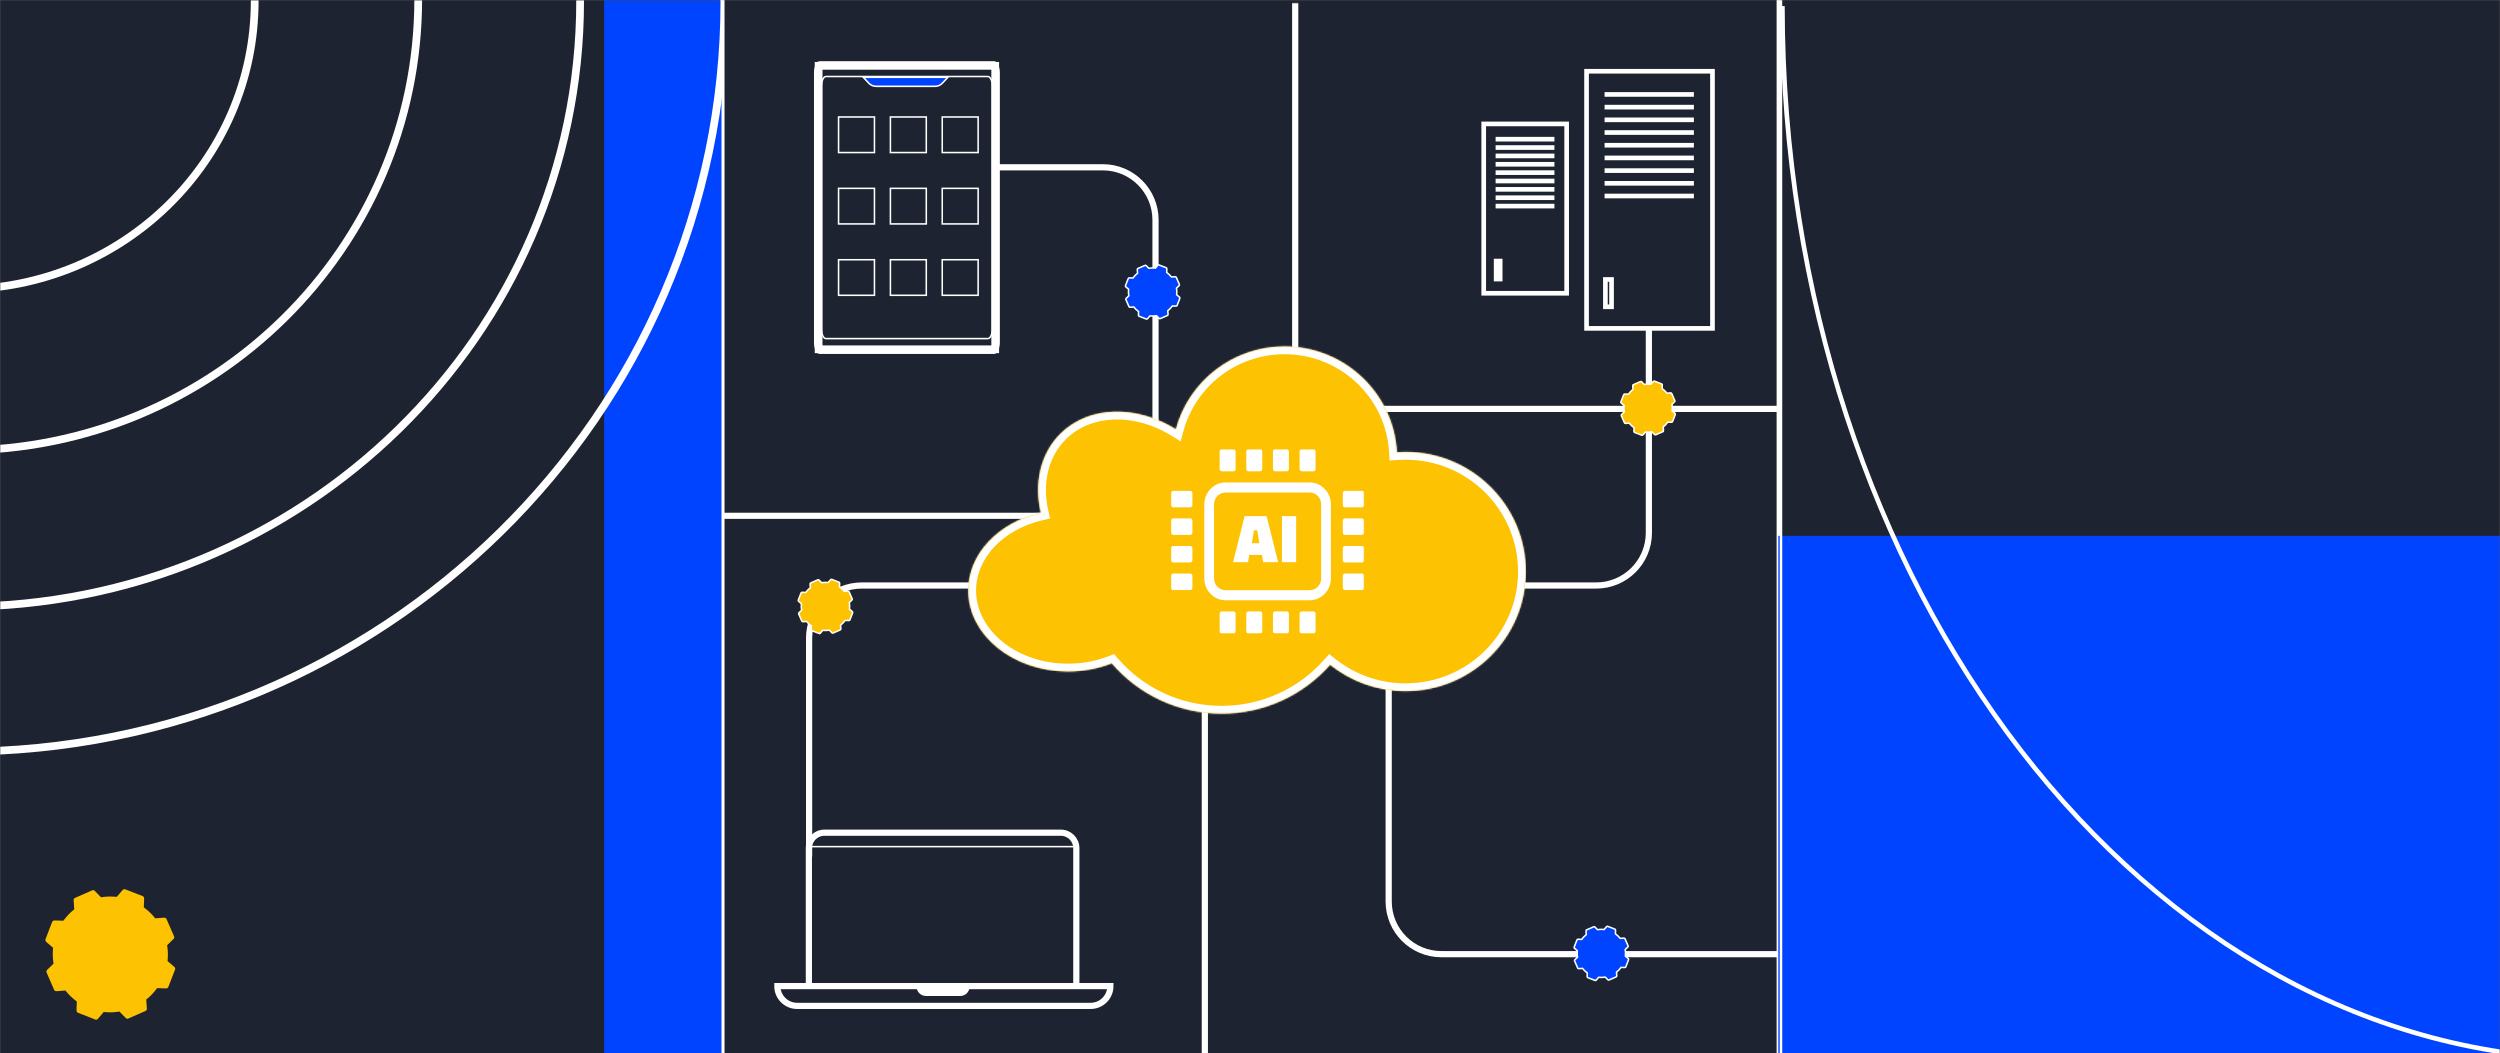 <svg width="1614" height="680" viewBox="0 0 1614 680" fill="none" xmlns="http://www.w3.org/2000/svg">
<rect x="0" y="0" width="1614" height="680" fill="#808080" stroke="none"/>
<g clip-path="url(#clip0_1653_2)">
<mask id="mask0_1653_2" style="mask-type:luminance" maskUnits="userSpaceOnUse" x="0" y="0" width="1614" height="680">
<path d="M1614 0H0V680H1614V0Z" fill="white"/>
</mask>
<g mask="url(#mask0_1653_2)">
<path d="M1614 0H0V680H1614V0Z" fill="#1D2330"/>
<path d="M641 108H712C730.778 108 746 123.222 746 142V343" stroke="white" stroke-width="4"/>
<path d="M642.5 42.5H528.5V225.5H642.5V42.5Z" stroke="white" stroke-width="5"/>
<path d="M641.831 40H529.169C527.419 40 526 43.183 526 47.109V220.891C526 224.817 527.419 228 529.169 228H641.831C643.581 228 645 224.817 645 220.891V47.109C645 43.183 643.581 40 641.831 40Z" stroke="white"/>
<path d="M637.751 49.398H533.251C531.628 49.398 530.312 52.263 530.312 55.797V212.2C530.312 215.734 531.628 218.598 533.251 218.598H637.751C639.373 218.598 640.689 215.734 640.689 212.2V55.797C640.689 52.263 639.373 49.398 637.751 49.398Z" stroke="white"/>
<path d="M560.902 53.707L557.335 49.898H611.941L608.374 53.707C607.164 54.999 605.464 55.735 603.682 55.735H565.594C563.812 55.735 562.113 54.999 560.902 53.707Z" fill="#0044FF" stroke="white"/>
<path d="M598.016 121.602H574.844V144.562H598.016V121.602Z" stroke="white"/>
<path d="M631.484 121.602H608.312V144.562H631.484V121.602Z" stroke="white"/>
<path d="M564.547 121.602H541.375V144.562H564.547V121.602Z" stroke="white"/>
<path d="M598.016 75.523H574.844V98.484H598.016V75.523Z" stroke="white"/>
<path d="M631.484 75.523H608.312V98.484H631.484V75.523Z" stroke="white"/>
<path d="M564.547 75.523H541.375V98.484H564.547V75.523Z" stroke="white"/>
<path d="M598.016 167.68H574.844V190.64H598.016V167.68Z" stroke="white"/>
<path d="M631.484 167.68H608.312V190.64H631.484V167.68Z" stroke="white"/>
<path d="M564.547 167.68H541.375V190.64H564.547V167.68Z" stroke="white"/>
<mask id="mask1_1653_2" style="mask-type:luminance" maskUnits="userSpaceOnUse" x="462" y="2" width="686" height="680">
<path d="M1148 2H462V682H1148V2Z" fill="white"/>
</mask>
<g mask="url(#mask1_1653_2)">
<path d="M1105.57 46H1024.28V212H1105.57V46Z" fill="#1D2330" stroke="white" stroke-width="3"/>
<path d="M1035.92 60.969H1093.57M1035.92 69.165H1093.57M1035.92 77.362H1093.57M1035.92 85.559H1093.57M1035.92 93.755H1093.57M1035.92 101.952H1093.57M1035.92 110.149H1093.57M1035.92 118.345H1093.57M1035.92 126.542H1093.57" stroke="white" stroke-width="3"/>
<path d="M1040.41 180.422H1036.45V198.063H1040.41V180.422Z" fill="#1D2330" stroke="white" stroke-width="3"/>
<path d="M1011.43 80H957.891V189.335H1011.43V80Z" fill="#1D2330" stroke="white" stroke-width="3"/>
<path d="M965.561 89.859H1003.53M965.561 95.258H1003.53M965.561 100.657H1003.53M965.561 106.055H1003.53M965.561 111.454H1003.53M965.561 116.853H1003.53M965.561 122.251H1003.53M965.561 127.65H1003.53M965.561 133.049H1003.53" stroke="white" stroke-width="3"/>
<path d="M968.513 168.539H965.908V180.158H968.513V168.539Z" fill="#1D2330" stroke="white" stroke-width="3"/>
<path d="M522.703 546.582C522.962 541.734 526.976 537.883 531.888 537.883H684.959C689.871 537.883 693.885 541.734 694.144 546.582H522.703Z" fill="#1D2330" stroke="white"/>
<path d="M522.213 547.594C522.213 542.071 526.69 537.594 532.213 537.594H684.876C690.399 537.594 694.876 542.071 694.876 547.594V636.622H522.213V547.594Z" stroke="white" stroke-width="4"/>
<path d="M501.852 636.625H716.867C716.867 643.682 711.146 649.403 704.089 649.403H514.629C507.572 649.403 501.852 643.682 501.852 636.625Z" fill="#1D2330" stroke="white" stroke-width="4"/>
<path d="M593.768 637H623.944C623.944 639.209 622.153 641 619.944 641H597.768C595.558 641 593.768 639.209 593.768 637Z" fill="#FDC201" stroke="white" stroke-width="4"/>
<path d="M777.842 378H556.352C537.574 378 522.352 393.222 522.352 412V553" stroke="white" stroke-width="4"/>
<path d="M809.023 378H1030.51C1049.29 378 1064.51 362.778 1064.51 344V212" stroke="white" stroke-width="4"/>
<path d="M1226.46 616H930.533C911.756 616 896.533 600.778 896.533 582V426" stroke="white" stroke-width="4"/>
<path d="M1130.9 744H811.842C793.064 744 777.842 728.778 777.842 710V449" stroke="white" stroke-width="4"/>
<path d="M1148 264H870.182C851.404 264 836.182 248.778 836.182 230V-3" stroke="white" stroke-width="4"/>
<path d="M437.859 333H715.678C734.455 333 749.678 348.222 749.678 367V402" stroke="white" stroke-width="4"/>
<path fill-rule="evenodd" clip-rule="evenodd" d="M759.145 277.166C767.436 246.363 795.705 223.68 829.303 223.68C868.098 223.68 899.788 253.922 901.82 291.987C903.665 291.857 905.527 291.79 907.405 291.79C950.287 291.79 985.049 326.35 985.049 368.982C985.049 411.614 950.287 446.174 907.405 446.174C888.975 446.174 872.044 439.79 858.729 429.125C841.651 448.482 816.588 460.703 788.654 460.703C760.274 460.703 734.857 448.088 717.767 428.191C709.245 431.566 699.667 433.46 689.544 433.46C653.977 433.46 625.145 410.081 625.145 381.242C625.145 357.347 644.937 337.201 671.954 330.995C667.579 312.009 671.583 292.989 684.592 280.056C702.999 261.757 733.664 261.381 759.145 277.166Z" fill="#FDC201"/>
<mask id="mask2_1653_2" style="mask-type:luminance" maskUnits="userSpaceOnUse" x="625" y="223" width="361" height="238">
<path fill-rule="evenodd" clip-rule="evenodd" d="M759.145 277.166C767.436 246.363 795.705 223.68 829.303 223.68C868.098 223.68 899.788 253.922 901.82 291.987C903.665 291.857 905.527 291.79 907.405 291.79C950.287 291.79 985.049 326.35 985.049 368.982C985.049 411.614 950.287 446.174 907.405 446.174C888.975 446.174 872.044 439.79 858.729 429.125C841.651 448.482 816.588 460.703 788.654 460.703C760.274 460.703 734.857 448.088 717.767 428.191C709.245 431.566 699.667 433.46 689.544 433.46C653.977 433.46 625.145 410.081 625.145 381.242C625.145 357.347 644.937 337.201 671.954 330.995C667.579 312.009 671.583 292.989 684.592 280.056C702.999 261.757 733.664 261.381 759.145 277.166Z" fill="white"/>
</mask>
<g mask="url(#mask2_1653_2)">
<path d="M759.145 277.166L756.512 281.416L762.227 284.956L763.974 278.465L759.145 277.166ZM901.82 291.987L896.827 292.254L897.099 297.333L902.173 296.975L901.82 291.987ZM858.729 429.125L861.854 425.222L858.133 422.242L854.979 425.817L858.729 429.125ZM717.767 428.191L721.561 424.933L719.239 422.23L715.927 423.542L717.767 428.191ZM671.954 330.995L673.074 335.869L677.95 334.748L676.827 329.873L671.954 330.995ZM829.303 218.68C793.405 218.68 763.185 242.918 754.317 275.866L763.974 278.465C771.687 249.808 798.005 228.68 829.303 228.68V218.68ZM906.813 291.72C904.638 250.991 870.745 218.68 829.303 218.68V228.68C865.451 228.68 894.937 256.854 896.827 292.254L906.813 291.72ZM907.405 286.79C905.409 286.79 903.429 286.861 901.468 287L902.173 296.975C903.9 296.853 905.645 296.79 907.405 296.79V286.79ZM990.049 368.982C990.049 323.561 953.021 286.79 907.405 286.79V296.79C947.553 296.79 980.049 329.139 980.049 368.982H990.049ZM907.405 451.174C953.021 451.174 990.049 414.403 990.049 368.982H980.049C980.049 408.825 947.553 441.174 907.405 441.174V451.174ZM855.603 433.027C869.775 444.379 887.8 451.174 907.405 451.174V441.174C890.149 441.174 874.313 435.201 861.854 425.222L855.603 433.027ZM788.654 465.703C818.078 465.703 844.488 452.824 862.478 432.433L854.979 425.817C838.814 444.14 815.099 455.703 788.654 455.703V465.703ZM713.974 431.449C731.977 452.409 758.761 465.703 788.654 465.703V455.703C761.787 455.703 737.737 443.768 721.561 424.933L713.974 431.449ZM689.544 438.46C700.289 438.46 710.492 436.45 719.608 432.84L715.927 423.542C707.998 426.682 699.045 428.46 689.544 428.46V438.46ZM620.145 381.242C620.145 413.771 652.246 438.46 689.544 438.46V428.46C655.708 428.46 630.145 406.391 630.145 381.242H620.145ZM670.835 326.122C642.292 332.679 620.145 354.331 620.145 381.242H630.145C630.145 360.364 647.583 341.724 673.074 335.869L670.835 326.122ZM676.827 329.873C672.755 312.204 676.579 295.072 688.117 283.602L681.067 276.51C666.587 290.906 662.403 311.815 667.082 332.118L676.827 329.873ZM688.117 283.602C704.409 267.405 732.37 266.46 756.512 281.416L761.779 272.915C734.958 256.301 701.588 256.109 681.067 276.51L688.117 283.602Z" fill="white"/>
</g>
<path d="M1051.18 618.844V618.846C1051.38 619.015 1051.48 619.32 1051.42 619.544L1049.62 624.193C1049.52 624.457 1049.25 624.628 1048.98 624.629L1046.64 624.548L1046.56 624.545L1046.52 624.607C1045.7 625.701 1044.77 626.712 1043.67 627.559L1043.61 627.607V627.686L1043.78 630.013V630.016V630.019C1043.81 630.321 1043.65 630.583 1043.38 630.682L1043.37 630.685L1038.78 632.686L1038.77 632.689L1038.76 632.693C1038.55 632.816 1038.25 632.762 1038.04 632.554V632.553L1036.4 630.88L1036.34 630.824L1036.27 630.838C1034.93 631.08 1033.55 631.081 1032.16 630.959L1032.08 630.952L1032.03 631.009L1030.52 632.765L1030.51 632.767V632.769C1030.38 632.935 1030.22 633 1030.01 633C1029.97 633 1029.93 633 1029.88 632.996C1029.84 632.991 1029.81 632.983 1029.79 632.975V632.972L1029.78 632.969L1025.1 631.172C1024.83 631.073 1024.66 630.805 1024.66 630.536L1024.74 628.211L1024.75 628.134L1024.68 628.088C1023.58 627.277 1022.57 626.347 1021.72 625.258L1021.67 625.196L1021.59 625.201L1019.25 625.365H1019.24C1018.94 625.399 1018.68 625.232 1018.58 624.97V624.966L1018.57 624.962L1016.56 620.389V620.382V620.375C1016.43 620.159 1016.49 619.863 1016.7 619.654L1018.38 618.022L1018.43 617.967L1018.42 617.89C1018.18 616.56 1018.18 615.186 1018.3 613.805L1018.31 613.73L1018.25 613.681L1016.48 612.17V612.166L1016.47 612.162C1016.25 612.002 1016.18 611.71 1016.28 611.436L1018.08 606.822V606.821C1018.19 606.552 1018.42 606.386 1018.72 606.385L1021.06 606.467L1021.14 606.47L1021.18 606.407C1022 605.313 1022.93 604.303 1024.03 603.455L1024.09 603.407V603.329L1023.92 601.001V600.998V600.995C1023.89 600.693 1024.05 600.431 1024.32 600.333V600.331L1024.33 600.33L1028.92 598.329L1028.93 598.326L1028.94 598.322C1029.15 598.198 1029.45 598.253 1029.66 598.461L1031.3 600.134L1031.36 600.19L1031.43 600.176C1032.77 599.934 1034.15 599.934 1035.54 600.056L1035.62 600.062L1035.67 600.005L1037.18 598.249L1037.19 598.244V598.239C1037.35 598.016 1037.65 597.943 1037.92 598.046L1042.56 599.842V599.843C1042.83 599.942 1043 600.209 1043 600.478L1042.92 602.803L1042.91 602.88L1042.98 602.926C1044.08 603.737 1045.09 604.667 1045.94 605.757L1045.99 605.819L1046.07 605.813L1048.41 605.65L1048.42 605.649C1048.72 605.616 1048.98 605.782 1049.08 606.045V606.048L1049.09 606.052L1051.1 610.625V610.632V610.639C1051.23 610.855 1051.17 611.152 1050.96 611.36V611.361L1049.28 612.993L1049.23 613.047L1049.24 613.124C1049.48 614.455 1049.48 615.829 1049.36 617.209L1049.35 617.284L1049.41 617.334L1051.18 618.844Z" fill="#0044FF" stroke="white"/>
<path d="M550.255 394.844L550.256 394.846C550.46 395.015 550.559 395.32 550.498 395.544L548.694 400.193V400.194C548.594 400.458 548.325 400.628 548.055 400.629L545.718 400.548L545.641 400.545L545.594 400.607C544.78 401.701 543.845 402.712 542.749 403.559L542.687 403.607L542.693 403.686L542.857 406.013V406.016V406.019C542.891 406.321 542.724 406.583 542.46 406.682L542.456 406.683L542.453 406.685L537.856 408.686L537.848 408.689L537.842 408.693C537.625 408.816 537.327 408.762 537.118 408.554C537.117 408.553 537.117 408.553 537.117 408.553L535.476 406.88L535.421 406.824L535.344 406.838C534.007 407.08 532.625 407.081 531.238 406.959L531.162 406.952L531.113 407.009L529.594 408.765L529.593 408.767L529.591 408.769C529.458 408.935 529.298 409 529.091 409C529.049 409 529.005 409 528.962 408.996C528.917 408.991 528.887 408.983 528.87 408.975L528.863 408.972L528.857 408.969L524.178 407.172C523.912 407.073 523.74 406.805 523.739 406.536L523.821 404.211L523.824 404.134L523.761 404.088C522.662 403.277 521.646 402.347 520.794 401.258L520.745 401.196L520.667 401.201L518.327 401.365H518.324H518.321C518.018 401.399 517.754 401.232 517.655 400.97L517.654 400.966L517.652 400.962L515.641 396.389L515.638 396.382L515.634 396.375C515.51 396.159 515.564 395.863 515.774 395.654L517.456 394.022L517.512 393.967L517.498 393.89C517.255 392.56 517.254 391.186 517.377 389.805L517.383 389.73L517.326 389.681L515.561 388.17L515.556 388.166L515.551 388.162C515.326 388.002 515.253 387.71 515.357 387.436C515.357 387.435 515.357 387.435 515.357 387.435L517.162 382.822L517.163 382.821C517.264 382.552 517.495 382.386 517.801 382.385L520.138 382.467L520.216 382.47L520.262 382.407C521.077 381.313 522.012 380.303 523.107 379.455L523.169 379.407L523.164 379.329L523 377.001V376.998L522.999 376.995C522.966 376.693 523.133 376.431 523.397 376.333L523.4 376.331L523.404 376.33L528.001 374.329L528.008 374.326L528.015 374.322C528.232 374.198 528.53 374.253 528.739 374.461L530.38 376.134L530.435 376.19L530.513 376.176C531.85 375.934 533.231 375.934 534.618 376.056L534.694 376.062L534.744 376.005L536.262 374.249L536.267 374.244L536.271 374.239C536.431 374.016 536.725 373.943 537 374.046L541.637 375.842L541.639 375.843C541.905 375.942 542.076 376.209 542.077 376.478L541.995 378.803L541.992 378.88L542.054 378.926C543.154 379.737 544.17 380.667 545.022 381.757L545.07 381.819L545.149 381.813L547.488 381.65H547.492L547.495 381.649C547.798 381.616 548.062 381.782 548.16 382.045L548.162 382.048L548.163 382.052L550.175 386.625L550.178 386.632L550.182 386.639C550.306 386.855 550.251 387.152 550.042 387.36L550.041 387.361L548.36 388.993L548.303 389.047L548.318 389.124C548.561 390.455 548.561 391.829 548.439 393.209L548.432 393.284L548.49 393.334L550.255 394.844Z" fill="#FDC201" stroke="white"/>
<path d="M761.487 191.844L761.489 191.846C761.692 192.015 761.792 192.32 761.73 192.544L759.927 197.193L759.926 197.194C759.827 197.458 759.558 197.628 759.287 197.629L756.951 197.548L756.873 197.545L756.827 197.607C756.012 198.701 755.077 199.712 753.982 200.559L753.919 200.607L753.925 200.686L754.089 203.013V203.016L754.09 203.019C754.124 203.321 753.956 203.583 753.692 203.682L753.689 203.683L753.685 203.685L749.088 205.686L749.081 205.689L749.074 205.693C748.857 205.816 748.56 205.762 748.35 205.554C748.35 205.553 748.35 205.553 748.349 205.553L746.709 203.88L746.654 203.824L746.576 203.838C745.239 204.08 743.858 204.081 742.47 203.959L742.395 203.952L742.345 204.009L740.827 205.765L740.825 205.767L740.823 205.769C740.691 205.935 740.53 206 740.323 206C740.281 206 740.237 206 740.194 205.996C740.15 205.991 740.12 205.983 740.102 205.975L740.096 205.972L740.089 205.969L735.41 204.172C735.144 204.073 734.972 203.805 734.971 203.536L735.053 201.211L735.056 201.134L734.994 201.088C733.894 200.277 732.878 199.347 732.026 198.258L731.978 198.196L731.899 198.201L729.56 198.365H729.557H729.554C729.25 198.399 728.986 198.232 728.888 197.97L728.886 197.966L728.885 197.962L726.874 193.389L726.87 193.382L726.866 193.375C726.742 193.159 726.797 192.863 727.006 192.654C727.006 192.654 727.006 192.654 727.007 192.654L728.688 191.022L728.744 190.967L728.731 190.89C728.487 189.56 728.487 188.186 728.609 186.805L728.616 186.73L728.558 186.681L726.794 185.17L726.788 185.166L726.783 185.162C726.559 185.002 726.486 184.71 726.589 184.436C726.589 184.435 726.589 184.435 726.589 184.435L728.394 179.822L728.395 179.821C728.496 179.552 728.727 179.386 729.034 179.385L731.371 179.467L731.449 179.47L731.495 179.407C732.31 178.313 733.244 177.303 734.34 176.455L734.402 176.407L734.396 176.329L734.232 174.001V173.998V173.995C734.198 173.693 734.365 173.431 734.629 173.333L734.633 173.331L734.637 173.33L739.233 171.329L739.241 171.326L739.247 171.322C739.465 171.198 739.762 171.253 739.972 171.461L741.613 173.134L741.668 173.19L741.745 173.176C743.082 172.934 744.464 172.934 745.851 173.056L745.927 173.062L745.976 173.005L747.495 171.249L747.499 171.244L747.503 171.239C747.663 171.016 747.957 170.943 748.233 171.046L752.87 172.842L752.871 172.843C753.137 172.942 753.308 173.209 753.309 173.478L753.227 175.803L753.224 175.88L753.287 175.926C754.387 176.737 755.402 177.667 756.254 178.757L756.303 178.819L756.381 178.813L758.721 178.65H758.724L758.727 178.649C759.03 178.616 759.294 178.782 759.393 179.045L759.394 179.048L759.396 179.052L761.407 183.625L761.41 183.632L761.414 183.639C761.538 183.855 761.483 184.152 761.274 184.36L759.592 185.993L759.536 186.047L759.55 186.124C759.793 187.455 759.794 188.829 759.671 190.209L759.665 190.284L759.722 190.334L761.487 191.844Z" fill="#0044FF" stroke="white"/>
<path d="M1081.35 266.844V266.846C1081.56 267.015 1081.66 267.32 1081.6 267.544L1079.79 272.193V272.194C1079.69 272.458 1079.42 272.628 1079.15 272.629L1076.82 272.548L1076.74 272.545L1076.69 272.607C1075.88 273.701 1074.94 274.712 1073.85 275.559L1073.78 275.607L1073.79 275.686L1073.95 278.013V278.016L1073.96 278.019C1073.99 278.321 1073.82 278.583 1073.56 278.682L1073.55 278.683V278.685L1068.95 280.686V280.689L1068.94 280.693C1068.72 280.816 1068.42 280.762 1068.22 280.554C1068.21 280.553 1068.21 280.553 1068.21 280.553L1066.57 278.88L1066.52 278.824L1066.44 278.838C1065.1 279.08 1063.72 279.081 1062.34 278.959L1062.26 278.952L1062.21 279.009L1060.69 280.765V280.767V280.769C1060.56 280.935 1060.4 281 1060.19 281C1060.15 281 1060.1 281 1060.06 280.996C1060.02 280.991 1059.98 280.983 1059.97 280.975L1059.96 280.972L1059.95 280.969L1055.28 279.172H1055.27C1055.01 279.073 1054.84 278.805 1054.84 278.536L1054.92 276.211V276.134L1054.86 276.088C1053.76 275.277 1052.74 274.347 1051.89 273.258L1051.84 273.196L1051.76 273.201L1049.42 273.365C1049.12 273.399 1048.85 273.232 1048.75 272.97V272.966V272.962L1046.74 268.389V268.382L1046.73 268.375C1046.61 268.159 1046.66 267.863 1046.87 267.654L1048.55 266.022L1048.61 265.967L1048.6 265.89C1048.35 264.56 1048.35 263.186 1048.47 261.805L1048.48 261.73L1048.42 261.681L1046.66 260.17L1046.65 260.166V260.162C1046.42 260.002 1046.35 259.71 1046.45 259.436C1046.45 259.435 1046.45 259.435 1046.45 259.435L1048.26 254.822V254.821C1048.36 254.552 1048.59 254.386 1048.9 254.385L1051.24 254.467L1051.31 254.47L1051.36 254.407C1052.17 253.313 1053.11 252.303 1054.21 251.455L1054.27 251.407L1054.26 251.329L1054.1 249.001V248.998V248.995C1054.06 248.693 1054.23 248.431 1054.49 248.333L1054.5 248.331L1059.1 246.329L1059.11 246.326V246.322C1059.33 246.198 1059.63 246.253 1059.84 246.461L1061.48 248.134L1061.53 248.19L1061.61 248.176C1062.95 247.934 1064.33 247.934 1065.72 248.056L1065.79 248.062L1065.84 248.005L1067.36 246.249V246.244L1067.37 246.239C1067.53 246.016 1067.82 245.943 1068.1 246.046L1072.73 247.842L1072.74 247.843C1073 247.942 1073.17 248.209 1073.17 248.478L1073.09 250.803V250.88L1073.15 250.926C1074.25 251.737 1075.27 252.667 1076.12 253.757L1076.17 253.819L1076.25 253.813L1078.59 253.65C1078.9 253.617 1079.16 253.782 1079.26 254.045V254.048V254.052L1081.27 258.625L1081.28 258.632V258.639C1081.4 258.855 1081.35 259.152 1081.14 259.36V259.361L1079.46 260.993L1079.4 261.047L1079.42 261.124C1079.66 262.455 1079.66 263.829 1079.54 265.209L1079.53 265.284L1079.59 265.334L1081.35 266.844Z" fill="#FDC201" stroke="white"/>
<mask id="mask3_1653_2" style="mask-type:luminance" maskUnits="userSpaceOnUse" x="756" y="290" width="125" height="119">
<path d="M880.727 290H756V409H880.727V290Z" fill="white"/>
</mask>
<g mask="url(#mask3_1653_2)">
<path d="M791.157 311.48H845.571C849.318 311.48 852.731 313.073 855.21 315.634L855.216 315.628C857.692 318.189 859.23 321.723 859.23 325.604V373.397C859.23 377.276 857.689 380.809 855.214 383.368C852.739 385.927 849.323 387.52 845.571 387.52H791.157C787.405 387.52 783.986 385.93 781.51 383.37C779.037 380.813 777.497 377.282 777.497 373.397V325.604C777.497 321.731 779.034 318.203 781.508 315.639L781.527 315.619C784.006 313.065 787.414 311.48 791.157 311.48ZM805.768 362.951H796.067L803.515 333.235H817.723L825.172 362.951H815.47L814.727 358.244H806.511L805.768 362.951ZM809.58 342.364L808.166 350.685H813.025L811.659 342.364H809.58ZM827.608 362.951V333.235H836.804V362.951H827.608ZM866.914 353.933V361.683C866.914 362.48 867.544 363.131 868.315 363.131H879.326C880.097 363.131 880.727 362.48 880.727 361.683V353.933C880.727 353.136 880.097 352.484 879.326 352.484H868.315C867.544 352.484 866.914 353.136 866.914 353.933ZM866.914 336.139V343.888C866.914 344.685 867.544 345.337 868.315 345.337H879.326C880.097 345.337 880.727 344.685 880.727 343.888V336.139C880.727 335.341 880.097 334.69 879.326 334.69H868.315C867.544 334.69 866.914 335.341 866.914 336.139ZM866.914 371.728V379.477C866.914 380.274 867.544 380.926 868.315 380.926H879.326C880.097 380.926 880.727 380.274 880.727 379.477V371.728C880.727 370.93 880.097 370.279 879.326 370.279H868.315C867.544 370.279 866.914 370.93 866.914 371.728ZM866.914 318.344V326.093C866.914 326.891 867.544 327.542 868.315 327.542H879.326C880.097 327.542 880.727 326.891 880.727 326.093V318.344C880.727 317.547 880.097 316.895 879.326 316.895H868.315C867.544 316.895 866.914 317.547 866.914 318.344ZM769.813 353.933V361.683C769.813 362.48 769.183 363.131 768.412 363.131H757.401C756.63 363.131 756 362.48 756 361.683V353.933C756 353.136 756.63 352.484 757.401 352.484H768.412C769.183 352.484 769.813 353.136 769.813 353.933ZM769.813 336.139V343.888C769.813 344.685 769.183 345.337 768.412 345.337H757.401C756.63 345.337 756 344.685 756 343.888V336.139C756 335.341 756.63 334.69 757.401 334.69H768.412C769.183 334.69 769.813 335.341 769.813 336.139ZM769.813 371.728V379.477C769.813 380.274 769.183 380.926 768.412 380.926H757.401C756.63 380.926 756 380.274 756 379.477V371.728C756 370.93 756.63 370.279 757.401 370.279H768.412C769.183 370.279 769.813 370.93 769.813 371.728ZM769.813 318.344V326.093C769.813 326.891 769.183 327.542 768.412 327.542H757.401C756.63 327.542 756 326.891 756 326.093V318.344C756 317.547 756.63 316.895 757.401 316.895H768.412C769.183 316.895 769.813 317.547 769.813 318.344ZM840.429 394.716H847.924C848.694 394.716 849.325 395.368 849.325 396.165V407.551C849.325 408.348 848.694 409 847.924 409H840.429C839.658 409 839.028 408.348 839.028 407.551V396.165C839.028 395.368 839.658 394.716 840.429 394.716ZM823.22 394.716H830.715C831.486 394.716 832.116 395.368 832.116 396.165V407.551C832.116 408.348 831.486 409 830.715 409H823.22C822.449 409 821.819 408.348 821.819 407.551V396.165C821.819 395.368 822.449 394.716 823.22 394.716ZM806.012 394.716H813.506C814.277 394.716 814.907 395.368 814.907 396.165V407.551C814.907 408.348 814.277 409 813.506 409H806.012C805.241 409 804.611 408.348 804.611 407.551V396.165C804.611 395.368 805.241 394.716 806.012 394.716ZM788.804 394.716H796.298C797.069 394.716 797.699 395.368 797.699 396.165V407.551C797.699 408.348 797.069 409 796.298 409H788.804C788.033 409 787.403 408.348 787.403 407.551V396.165C787.403 395.368 788.033 394.716 788.804 394.716ZM840.429 290H847.924C848.694 290 849.325 290.652 849.325 291.449V302.835C849.325 303.632 848.694 304.284 847.924 304.284H840.429C839.658 304.284 839.028 303.632 839.028 302.835V291.449C839.028 290.652 839.658 290 840.429 290ZM823.22 290H830.715C831.486 290 832.116 290.652 832.116 291.449V302.835C832.116 303.632 831.486 304.284 830.715 304.284H823.22C822.449 304.284 821.819 303.632 821.819 302.835V291.449C821.819 290.652 822.449 290 823.22 290ZM806.012 290H813.506C814.277 290 814.907 290.652 814.907 291.449V302.835C814.907 303.632 814.277 304.284 813.506 304.284H806.012C805.241 304.284 804.611 303.632 804.611 302.835V291.449C804.611 290.652 805.241 290 806.012 290ZM788.804 290H796.298C797.069 290 797.699 290.652 797.699 291.449V302.835C797.699 303.632 797.069 304.284 796.298 304.284H788.804C788.033 304.284 787.403 303.632 787.403 302.835V291.449C787.403 290.652 788.033 290 788.804 290ZM845.571 317.986H791.157C790.191 317.985 789.234 318.181 788.341 318.563C787.449 318.945 786.638 319.506 785.956 320.214L785.944 320.226C785.26 320.931 784.718 321.77 784.348 322.693C783.978 323.615 783.788 324.605 783.789 325.604V373.397C783.789 375.485 784.621 377.389 785.957 378.771C787.296 380.154 789.138 381.014 791.157 381.014H845.571C847.586 381.014 849.428 380.153 850.766 378.769C852.104 377.385 852.938 375.481 852.938 373.397V325.604C852.938 323.517 852.106 321.611 850.768 320.228V320.215C849.439 318.841 847.6 317.986 845.571 317.986Z" fill="white"/>
</g>
</g>
<path d="M466.252 680V0" stroke="white" stroke-width="3"/>
<path d="M1148.48 680V0" stroke="white" stroke-width="3"/>
<mask id="mask4_1653_2" style="mask-type:luminance" maskUnits="userSpaceOnUse" x="1148" y="0" width="466" height="684">
<path d="M1614 0H1148V684H1614V0Z" fill="white"/>
</mask>
<g mask="url(#mask4_1653_2)">
<path d="M1147.62 345.926V683.727H1670.05V345.926H1147.62Z" fill="#0044FF"/>
<path d="M1150.71 3.898C1151.04 379.221 1385.79 683.302 1675.53 683.727" stroke="white" stroke-width="3"/>
<path d="M1149.8 -0.07V684.003" stroke="white" stroke-width="1.625"/>
</g>
<mask id="mask5_1653_2" style="mask-type:luminance" maskUnits="userSpaceOnUse" x="0" y="0" width="466" height="707">
<path d="M466 0H0V707H466V0Z" fill="white"/>
</mask>
<g mask="url(#mask5_1653_2)">
<mask id="mask6_1653_2" style="mask-type:luminance" maskUnits="userSpaceOnUse" x="-9" y="0" width="475" height="702">
<path d="M-9 702L466 702L466 0L-9 0L-9 702Z" fill="white"/>
</mask>
<g mask="url(#mask6_1653_2)">
<path d="M390.027 702.195H470.668L470.668 -0.004H390.027L390.027 702.195Z" fill="#0044FF"/>
<path d="M-518.796 0.517C-518.796 -267.157 -298.008 -484.223 -25.56 -484.223C246.888 -484.223 467.676 -267.157 467.676 0.517C467.676 268.191 246.887 485.257 -25.56 485.257C-298.008 485.257 -518.796 268.191 -518.796 0.517Z" stroke="white" stroke-width="5"/>
<path d="M-425.651 0.515C-425.651 -215.453 -246.578 -390.625 -25.56 -390.625C195.458 -390.625 374.531 -215.453 374.531 0.515C374.531 216.483 195.458 391.655 -25.56 391.655C-246.578 391.655 -425.651 216.483 -425.651 0.515Z" stroke="white" stroke-width="5"/>
<path d="M-321.121 -0.52C-321.121 -161.367 -188.827 -291.82 -25.558 -291.82C137.71 -291.82 270.004 -161.366 270.004 -0.52C270.004 160.327 137.71 290.78 -25.559 290.78C-188.827 290.78 -321.121 160.327 -321.121 -0.52Z" stroke="white" stroke-width="5"/>
<path d="M-215.558 0.522C-215.558 -102.3 -130.539 -185.738 -25.559 -185.738C79.421 -185.738 164.439 -102.3 164.439 0.522C164.439 103.345 79.421 186.782 -25.559 186.782C-130.539 186.782 -215.558 103.345 -215.558 0.522Z" stroke="white" stroke-width="5"/>
<path d="M29.922 608.149L29.917 608.145C29.433 607.739 29.197 607.004 29.342 606.465L33.636 595.277L33.637 595.274C33.875 594.637 34.515 594.228 35.159 594.226L40.722 594.422L40.908 594.429L41.018 594.279C42.958 591.646 45.184 589.213 47.792 587.173L47.94 587.058L47.927 586.869L47.536 581.267L47.535 581.26L47.534 581.253C47.454 580.526 47.853 579.895 48.481 579.658L48.49 579.655L48.498 579.65L59.443 574.835L59.461 574.827L59.477 574.818C59.994 574.521 60.702 574.652 61.201 575.153L61.203 575.154L65.109 579.18L65.239 579.315L65.424 579.281C68.607 578.699 71.896 578.698 75.2 578.991L75.38 579.007L75.498 578.869L79.114 574.643L79.118 574.638L79.122 574.634C79.438 574.236 79.82 574.078 80.312 574.078C80.412 574.078 80.517 574.079 80.619 574.089C80.725 574.1 80.797 574.119 80.839 574.14L80.854 574.147L80.87 574.153L92.01 578.478L92.013 578.479C92.646 578.717 93.052 579.361 93.055 580.009L92.86 585.604L92.853 585.79L93.002 585.901C95.621 587.852 98.039 590.09 100.067 592.713L100.183 592.862L100.37 592.849L105.941 592.456L105.948 592.455H105.955C106.677 592.374 107.305 592.774 107.54 593.406L107.544 593.415L107.548 593.424L112.336 604.431L112.343 604.448L112.353 604.464C112.649 604.985 112.518 605.698 112.02 606.2L112.019 606.201L108.015 610.129L107.881 610.26L107.914 610.446C108.494 613.648 108.495 616.955 108.204 620.277L108.188 620.458L108.325 620.576L112.526 624.213L112.539 624.224L112.552 624.233C113.085 624.616 113.259 625.32 113.014 625.981L113.013 625.983L108.715 637.084L108.713 637.088C108.472 637.735 107.922 638.134 107.192 638.136L101.628 637.94L101.443 637.933L101.332 638.083C99.393 640.717 97.167 643.149 94.559 645.189L94.411 645.305L94.424 645.493L94.815 651.095L94.815 651.102L94.816 651.109C94.897 651.836 94.498 652.467 93.87 652.704L93.861 652.708L93.852 652.711L82.908 657.527L82.89 657.535L82.874 657.544C82.357 657.841 81.649 657.71 81.15 657.209L81.148 657.208L77.242 653.182L77.111 653.047L76.927 653.08C73.743 653.663 70.454 653.664 67.151 653.371L66.971 653.355L66.853 653.493L63.237 657.719L63.227 657.731L63.218 657.744C62.836 658.28 62.137 658.455 61.48 658.209L61.478 658.208L50.439 653.885L50.435 653.883C49.802 653.645 49.395 653.001 49.393 652.353L49.588 646.758L49.595 646.572L49.446 646.461C46.828 644.51 44.409 642.272 42.381 639.649L42.265 639.5L42.078 639.513L36.508 639.906L36.5 639.907H36.493C35.771 639.988 35.143 639.588 34.908 638.956L34.904 638.947L34.901 638.938L30.112 627.931L30.105 627.914L30.096 627.897C29.8 627.377 29.93 626.664 30.428 626.163L30.43 626.161L34.433 622.233L34.567 622.101L34.533 621.916C33.955 618.714 33.953 615.407 34.245 612.085L34.26 611.904L34.124 611.785L29.922 608.149Z" fill="#FDC201"/>
</g>
</g>
</g>
</g>
<defs>
<clipPath id="clip0_1653_2">
<rect width="1614" height="680" fill="white"/>
</clipPath>
</defs>
</svg>
